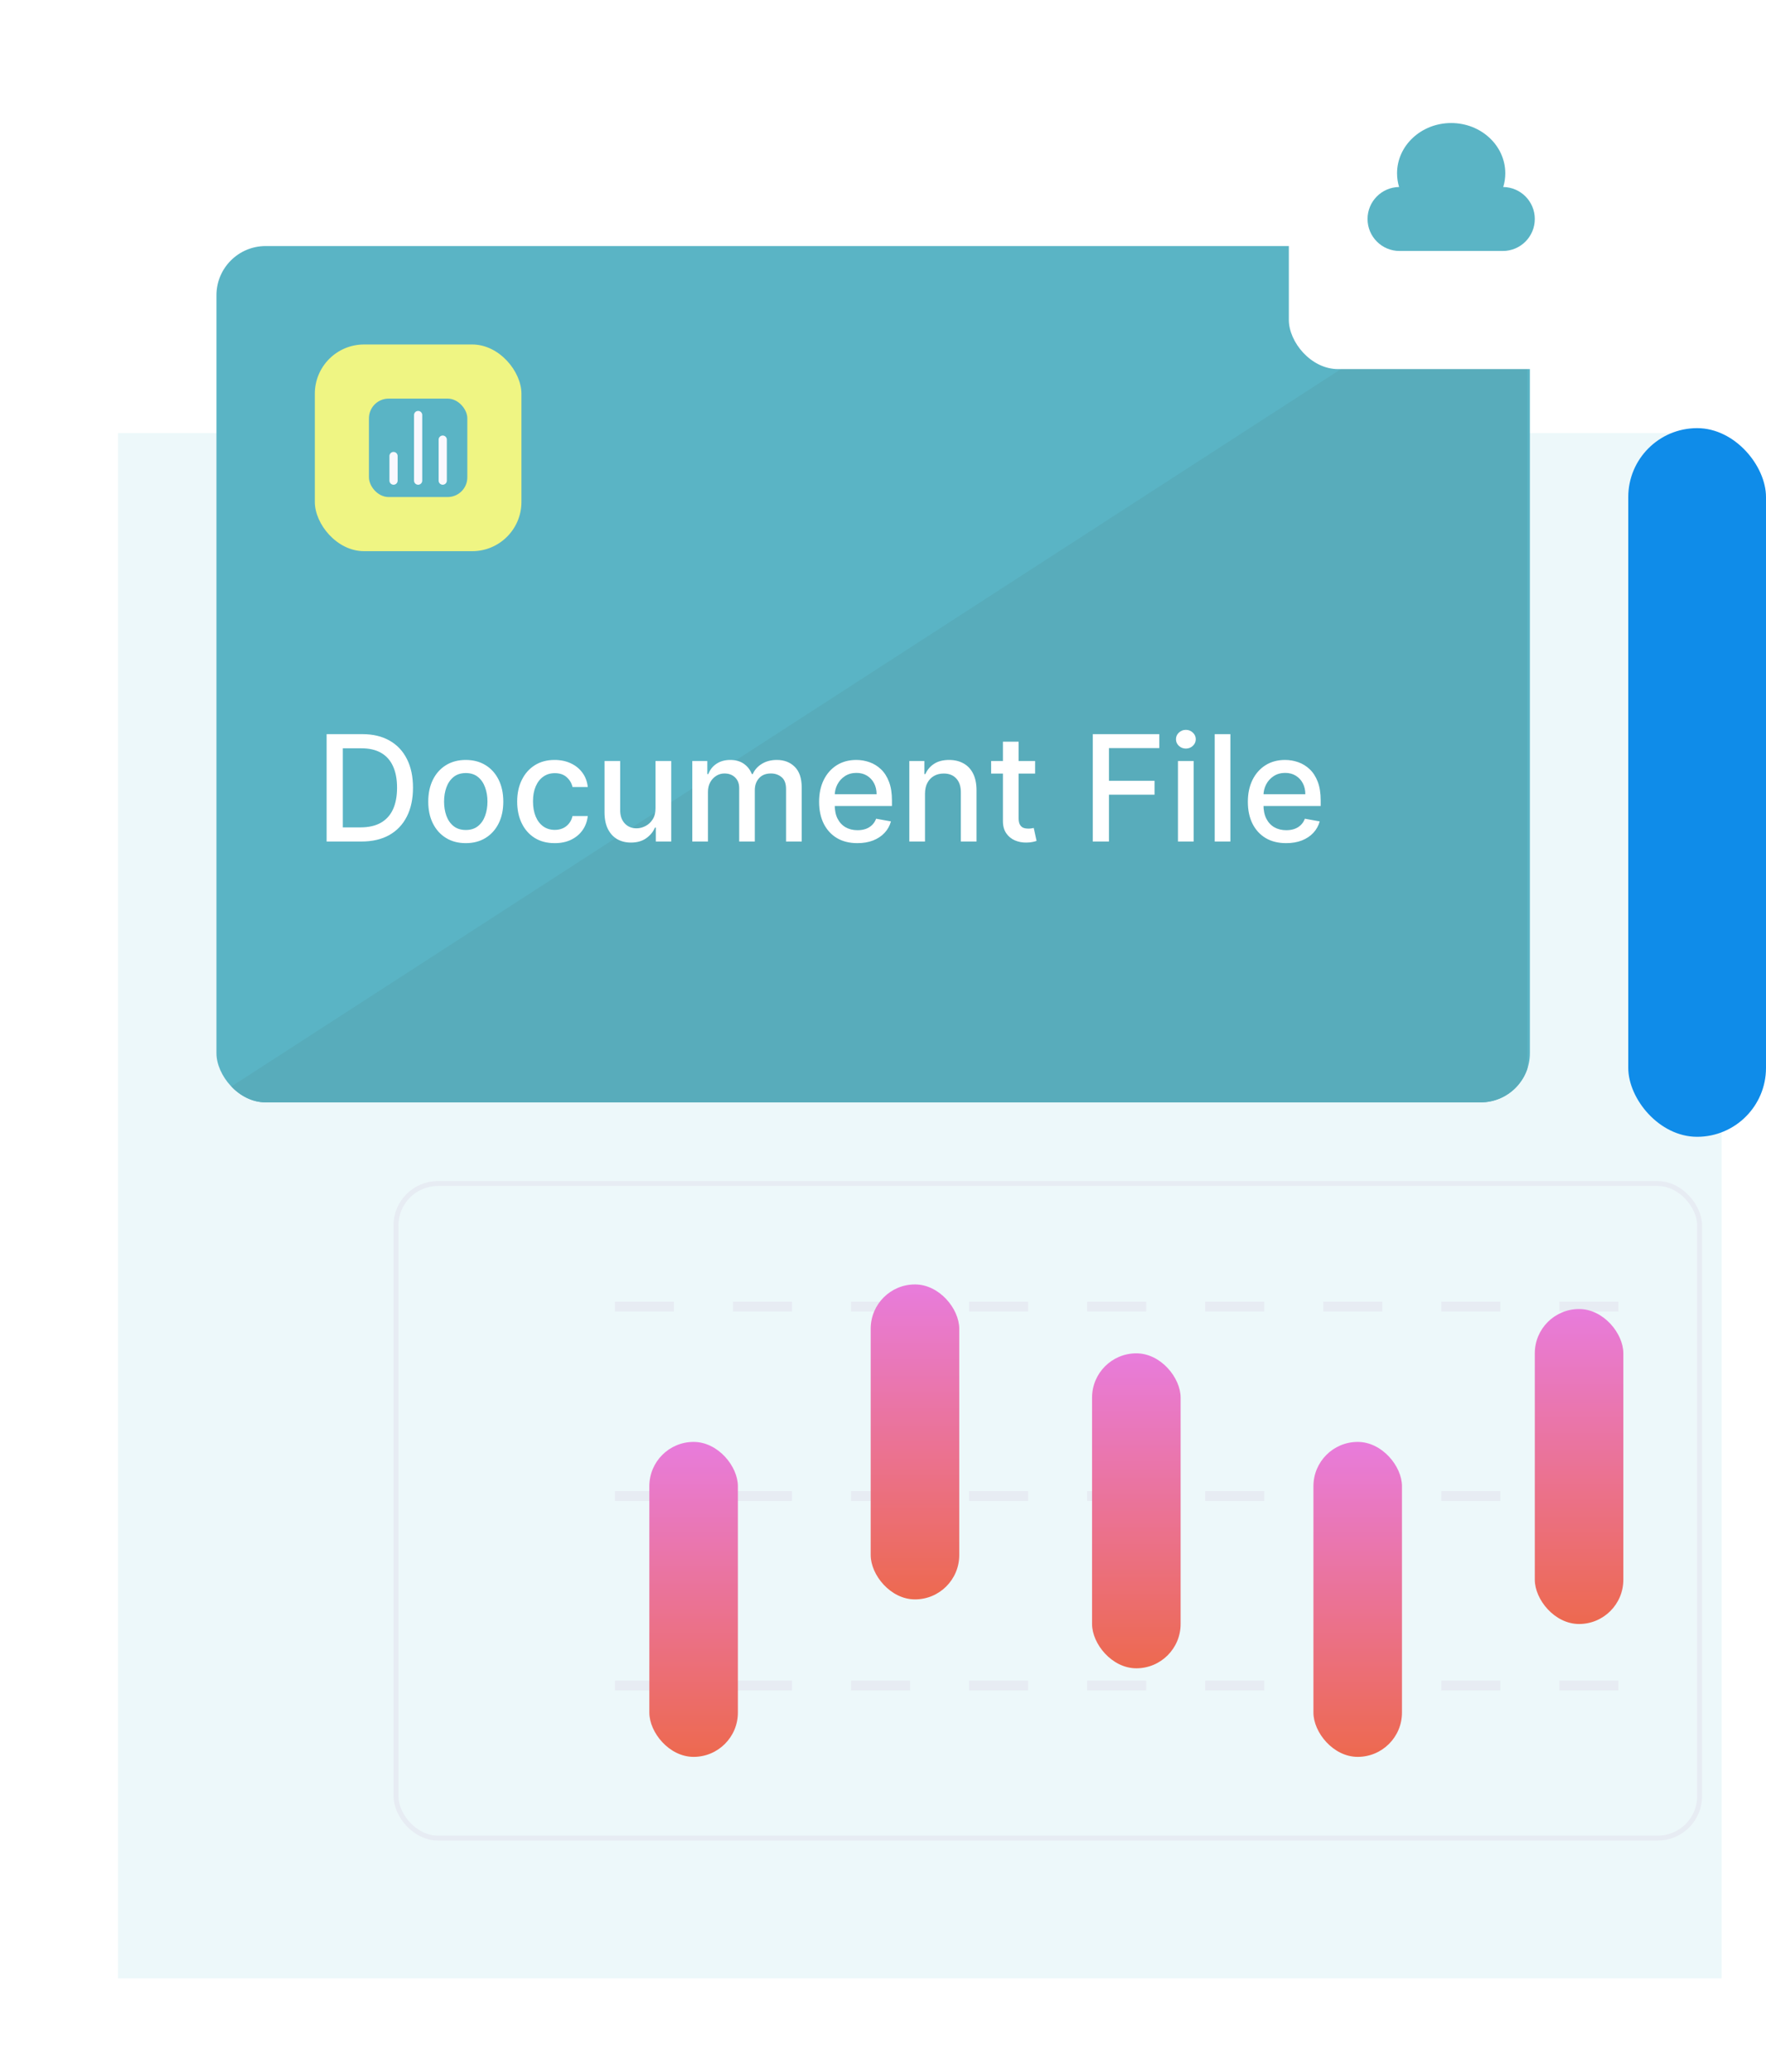 <svg width="359" height="421" viewBox="0 0 359 421" fill="none" xmlns="http://www.w3.org/2000/svg">
<rect x="6" y="70" width="353" height="351" rx="10" fill="white"/>
<rect x="24" y="88" width="326" height="314" fill="#EDF8FA"/>
<g filter="url(#filter0_d_1751_10773)">
<g clip-path="url(#clip0_1751_10773)">
<rect x="44" y="36" width="267" height="174" rx="10" fill="#5AB4C5"/>
<path d="M310.5 36.5L40.5 211H310.5V36.5Z" fill="#58ACBB"/>
<rect x="64" y="56" width="42" height="42" rx="10" fill="#EFF583"/>
<rect x="75" y="67" width="20" height="20" rx="4" fill="#5AB4C5"/>
<path d="M90 83.667V75.334" stroke="#F9F8FE" stroke-width="1.667" stroke-linecap="round" stroke-linejoin="round"/>
<path d="M85 83.667V70.334" stroke="#F9F8FE" stroke-width="1.667" stroke-linecap="round" stroke-linejoin="round"/>
<path d="M80 83.666V78.666" stroke="#F9F8FE" stroke-width="1.667" stroke-linecap="round" stroke-linejoin="round"/>
<path d="M73.46 157H66.397V135.182H73.684C75.822 135.182 77.658 135.619 79.192 136.492C80.726 137.359 81.901 138.605 82.718 140.232C83.542 141.851 83.954 143.793 83.954 146.059C83.954 148.332 83.538 150.285 82.707 151.918C81.883 153.552 80.69 154.809 79.128 155.69C77.565 156.563 75.676 157 73.46 157ZM69.689 154.124H73.279C74.941 154.124 76.322 153.811 77.423 153.186C78.524 152.554 79.348 151.641 79.895 150.448C80.442 149.248 80.715 147.785 80.715 146.059C80.715 144.347 80.442 142.895 79.895 141.702C79.355 140.509 78.549 139.603 77.477 138.985C76.404 138.367 75.072 138.058 73.481 138.058H69.689V154.124ZM94.684 157.33C93.15 157.33 91.812 156.979 90.668 156.276C89.525 155.572 88.637 154.589 88.005 153.325C87.373 152.06 87.057 150.583 87.057 148.893C87.057 147.195 87.373 145.711 88.005 144.44C88.637 143.168 89.525 142.181 90.668 141.478C91.812 140.775 93.15 140.423 94.684 140.423C96.219 140.423 97.557 140.775 98.701 141.478C99.844 142.181 100.732 143.168 101.364 144.44C101.996 145.711 102.312 147.195 102.312 148.893C102.312 150.583 101.996 152.06 101.364 153.325C100.732 154.589 99.844 155.572 98.701 156.276C97.557 156.979 96.219 157.33 94.684 157.33ZM94.695 154.656C95.689 154.656 96.513 154.393 97.167 153.868C97.82 153.342 98.303 152.643 98.616 151.769C98.935 150.896 99.095 149.933 99.095 148.882C99.095 147.838 98.935 146.879 98.616 146.006C98.303 145.125 97.82 144.418 97.167 143.886C96.513 143.353 95.689 143.087 94.695 143.087C93.694 143.087 92.863 143.353 92.202 143.886C91.549 144.418 91.062 145.125 90.743 146.006C90.43 146.879 90.274 147.838 90.274 148.882C90.274 149.933 90.43 150.896 90.743 151.769C91.062 152.643 91.549 153.342 92.202 153.868C92.863 154.393 93.694 154.656 94.695 154.656ZM112.761 157.33C111.177 157.33 109.813 156.972 108.67 156.254C107.533 155.53 106.66 154.532 106.049 153.261C105.438 151.989 105.133 150.533 105.133 148.893C105.133 147.231 105.445 145.764 106.07 144.493C106.695 143.214 107.576 142.217 108.712 141.499C109.849 140.782 111.188 140.423 112.729 140.423C113.972 140.423 115.08 140.654 116.053 141.116C117.026 141.57 117.81 142.21 118.407 143.033C119.011 143.857 119.369 144.82 119.483 145.92H116.383C116.212 145.153 115.822 144.493 115.211 143.939C114.607 143.385 113.798 143.108 112.782 143.108C111.894 143.108 111.116 143.342 110.449 143.811C109.788 144.273 109.273 144.933 108.904 145.793C108.535 146.645 108.35 147.653 108.35 148.818C108.35 150.011 108.531 151.041 108.893 151.908C109.256 152.774 109.767 153.445 110.428 153.921C111.095 154.397 111.88 154.635 112.782 154.635C113.386 154.635 113.933 154.525 114.423 154.305C114.92 154.077 115.335 153.754 115.669 153.335C116.01 152.916 116.248 152.412 116.383 151.822H119.483C119.369 152.881 119.025 153.825 118.45 154.656C117.874 155.487 117.104 156.141 116.138 156.616C115.179 157.092 114.053 157.33 112.761 157.33ZM133.255 150.214V140.636H136.451V157H133.319V154.166H133.149C132.772 155.04 132.169 155.768 131.338 156.35C130.514 156.925 129.487 157.213 128.259 157.213C127.208 157.213 126.277 156.982 125.468 156.521C124.665 156.052 124.033 155.359 123.571 154.443C123.117 153.527 122.889 152.394 122.889 151.045V140.636H126.075V150.661C126.075 151.776 126.384 152.664 127.002 153.325C127.619 153.985 128.422 154.315 129.409 154.315C130.006 154.315 130.599 154.166 131.188 153.868C131.785 153.57 132.279 153.119 132.669 152.515C133.067 151.911 133.262 151.144 133.255 150.214ZM140.731 157V140.636H143.789V143.3H143.991C144.332 142.398 144.89 141.695 145.664 141.19C146.438 140.679 147.365 140.423 148.444 140.423C149.538 140.423 150.454 140.679 151.193 141.19C151.939 141.702 152.489 142.405 152.844 143.3H153.015C153.405 142.426 154.027 141.73 154.879 141.212C155.731 140.686 156.747 140.423 157.926 140.423C159.41 140.423 160.621 140.888 161.559 141.819C162.503 142.749 162.975 144.152 162.975 146.027V157H159.79V146.325C159.79 145.217 159.488 144.415 158.885 143.918C158.281 143.42 157.56 143.172 156.722 143.172C155.685 143.172 154.879 143.491 154.304 144.131C153.728 144.763 153.441 145.576 153.441 146.57V157H150.266V146.123C150.266 145.235 149.989 144.521 149.435 143.982C148.881 143.442 148.16 143.172 147.272 143.172C146.669 143.172 146.111 143.332 145.6 143.651C145.096 143.964 144.687 144.401 144.375 144.962C144.069 145.523 143.917 146.173 143.917 146.911V157H140.731ZM174.297 157.33C172.685 157.33 171.297 156.986 170.132 156.297C168.974 155.601 168.079 154.624 167.447 153.367C166.822 152.103 166.51 150.622 166.51 148.925C166.51 147.249 166.822 145.771 167.447 144.493C168.079 143.214 168.96 142.217 170.089 141.499C171.226 140.782 172.554 140.423 174.074 140.423C174.997 140.423 175.892 140.576 176.758 140.881C177.625 141.187 178.403 141.666 179.091 142.32C179.78 142.973 180.324 143.822 180.721 144.866C181.119 145.903 181.318 147.163 181.318 148.648V149.777H168.31V147.391H178.197C178.197 146.553 178.026 145.81 177.685 145.164C177.344 144.511 176.865 143.996 176.247 143.619C175.636 143.243 174.919 143.055 174.095 143.055C173.2 143.055 172.419 143.275 171.751 143.715C171.091 144.148 170.579 144.717 170.217 145.42C169.862 146.116 169.684 146.872 169.684 147.689V149.553C169.684 150.647 169.876 151.577 170.26 152.344C170.65 153.112 171.194 153.697 171.89 154.102C172.586 154.5 173.399 154.699 174.329 154.699C174.933 154.699 175.483 154.614 175.981 154.443C176.478 154.266 176.907 154.003 177.27 153.655C177.632 153.307 177.909 152.877 178.101 152.366L181.116 152.909C180.874 153.797 180.441 154.575 179.816 155.242C179.198 155.903 178.42 156.418 177.483 156.787C176.552 157.149 175.491 157.33 174.297 157.33ZM188.038 147.284V157H184.852V140.636H187.91V143.3H188.112C188.489 142.433 189.078 141.737 189.881 141.212C190.69 140.686 191.71 140.423 192.938 140.423C194.053 140.423 195.03 140.658 195.868 141.126C196.706 141.588 197.356 142.277 197.817 143.193C198.279 144.109 198.51 145.242 198.51 146.592V157H195.325V146.975C195.325 145.789 195.016 144.862 194.398 144.195C193.78 143.52 192.931 143.183 191.852 143.183C191.113 143.183 190.456 143.342 189.881 143.662C189.313 143.982 188.862 144.45 188.528 145.068C188.201 145.679 188.038 146.418 188.038 147.284ZM210.42 140.636V143.193H201.482V140.636H210.42ZM203.879 136.716H207.065V152.195C207.065 152.813 207.157 153.278 207.342 153.591C207.526 153.896 207.764 154.106 208.055 154.219C208.354 154.326 208.677 154.379 209.025 154.379C209.281 154.379 209.504 154.362 209.696 154.326C209.888 154.29 210.037 154.262 210.143 154.241L210.719 156.872C210.534 156.943 210.271 157.014 209.93 157.085C209.589 157.163 209.163 157.206 208.652 157.213C207.814 157.227 207.033 157.078 206.308 156.766C205.584 156.453 204.998 155.97 204.55 155.317C204.103 154.663 203.879 153.843 203.879 152.856V136.716ZM222.139 157V135.182H235.669V138.016H225.431V144.663H234.7V147.487H225.431V157H222.139ZM239.462 157V140.636H242.647V157H239.462ZM241.07 138.112C240.516 138.112 240.04 137.927 239.643 137.558C239.252 137.181 239.057 136.734 239.057 136.215C239.057 135.69 239.252 135.242 239.643 134.873C240.04 134.496 240.516 134.308 241.07 134.308C241.624 134.308 242.097 134.496 242.487 134.873C242.885 135.242 243.084 135.69 243.084 136.215C243.084 136.734 242.885 137.181 242.487 137.558C242.097 137.927 241.624 138.112 241.07 138.112ZM250.118 135.182V157H246.932V135.182H250.118ZM261.456 157.33C259.843 157.33 258.455 156.986 257.29 156.297C256.132 155.601 255.238 154.624 254.605 153.367C253.98 152.103 253.668 150.622 253.668 148.925C253.668 147.249 253.98 145.771 254.605 144.493C255.238 143.214 256.118 142.217 257.248 141.499C258.384 140.782 259.712 140.423 261.232 140.423C262.155 140.423 263.05 140.576 263.917 140.881C264.783 141.187 265.561 141.666 266.25 142.32C266.939 142.973 267.482 143.822 267.88 144.866C268.277 145.903 268.476 147.163 268.476 148.648V149.777H255.468V147.391H265.355C265.355 146.553 265.184 145.81 264.843 145.164C264.502 144.511 264.023 143.996 263.405 143.619C262.794 143.243 262.077 143.055 261.253 143.055C260.358 143.055 259.577 143.275 258.909 143.715C258.249 144.148 257.738 144.717 257.375 145.42C257.02 146.116 256.843 146.872 256.843 147.689V149.553C256.843 150.647 257.034 151.577 257.418 152.344C257.809 153.112 258.352 153.697 259.048 154.102C259.744 154.5 260.557 154.699 261.488 154.699C262.091 154.699 262.642 154.614 263.139 154.443C263.636 154.266 264.066 154.003 264.428 153.655C264.79 153.307 265.067 152.877 265.259 152.366L268.274 152.909C268.032 153.797 267.599 154.575 266.974 155.242C266.356 155.903 265.578 156.418 264.641 156.787C263.711 157.149 262.649 157.33 261.456 157.33Z" fill="white"/>
</g>
</g>
<g filter="url(#filter1_d_1751_10773)">
<rect x="262" y="5" width="66" height="66" rx="10" fill="white"/>
</g>
<path fill-rule="evenodd" clip-rule="evenodd" d="M305.586 38.001C305.856 37.115 306 36.18 306 35.214C306 29.573 301.075 25 295 25C288.925 25 284 29.573 284 35.214C284 36.18 284.144 37.115 284.414 38.001C280.864 38.047 278 40.939 278 44.5C278 48.09 280.91 51 284.5 51H305.5C309.09 51 312 48.09 312 44.5C312 40.939 309.136 38.047 305.586 38.001Z" fill="#5AB4C5"/>
<rect x="331" y="87" width="28" height="144" rx="14" fill="#0F8CE9"/>
<path d="M125 265.5H335.5" stroke="#E7ECF3" stroke-width="2" stroke-dasharray="12 12"/>
<path d="M125 304H335.5" stroke="#E7ECF3" stroke-width="2" stroke-dasharray="12 12"/>
<path d="M125 342.5H335.5" stroke="#E7ECF3" stroke-width="2" stroke-dasharray="12 12"/>
<rect x="80.5" y="240.5" width="265" height="133" rx="8.5" stroke="#E7ECF3"/>
<rect x="132" y="293" width="18" height="64" rx="9" fill="url(#paint0_linear_1751_10773)"/>
<rect x="177" y="261" width="18" height="64" rx="9" fill="url(#paint1_linear_1751_10773)"/>
<rect x="222" y="275" width="18" height="64" rx="9" fill="url(#paint2_linear_1751_10773)"/>
<rect x="267" y="293" width="18" height="64" rx="9" fill="url(#paint3_linear_1751_10773)"/>
<rect x="312" y="266" width="18" height="64" rx="9" fill="url(#paint4_linear_1751_10773)"/>
<defs>
<filter id="filter0_d_1751_10773" x="0" y="6" width="355" height="262" filterUnits="userSpaceOnUse" color-interpolation-filters="sRGB">
<feFlood flood-opacity="0" result="BackgroundImageFix"/>
<feColorMatrix in="SourceAlpha" type="matrix" values="0 0 0 0 0 0 0 0 0 0 0 0 0 0 0 0 0 0 127 0" result="hardAlpha"/>
<feOffset dy="14"/>
<feGaussianBlur stdDeviation="22"/>
<feComposite in2="hardAlpha" operator="out"/>
<feColorMatrix type="matrix" values="0 0 0 0 0 0 0 0 0 0 0 0 0 0 0 0 0 0 0.15 0"/>
<feBlend mode="normal" in2="BackgroundImageFix" result="effect1_dropShadow_1751_10773"/>
<feBlend mode="normal" in="SourceGraphic" in2="effect1_dropShadow_1751_10773" result="shape"/>
</filter>
<filter id="filter1_d_1751_10773" x="253" y="0" width="84" height="84" filterUnits="userSpaceOnUse" color-interpolation-filters="sRGB">
<feFlood flood-opacity="0" result="BackgroundImageFix"/>
<feColorMatrix in="SourceAlpha" type="matrix" values="0 0 0 0 0 0 0 0 0 0 0 0 0 0 0 0 0 0 127 0" result="hardAlpha"/>
<feOffset dy="4"/>
<feGaussianBlur stdDeviation="4.5"/>
<feComposite in2="hardAlpha" operator="out"/>
<feColorMatrix type="matrix" values="0 0 0 0 0 0 0 0 0 0 0 0 0 0 0 0 0 0 0.05 0"/>
<feBlend mode="normal" in2="BackgroundImageFix" result="effect1_dropShadow_1751_10773"/>
<feBlend mode="normal" in="SourceGraphic" in2="effect1_dropShadow_1751_10773" result="shape"/>
</filter>
<linearGradient id="paint0_linear_1751_10773" x1="141" y1="293" x2="141" y2="357" gradientUnits="userSpaceOnUse">
<stop stop-color="#E87CDC"/>
<stop offset="1" stop-color="#ED694F"/>
</linearGradient>
<linearGradient id="paint1_linear_1751_10773" x1="186" y1="261" x2="186" y2="325" gradientUnits="userSpaceOnUse">
<stop stop-color="#E87CDC"/>
<stop offset="1" stop-color="#ED694F"/>
</linearGradient>
<linearGradient id="paint2_linear_1751_10773" x1="231" y1="275" x2="231" y2="339" gradientUnits="userSpaceOnUse">
<stop stop-color="#E87CDC"/>
<stop offset="1" stop-color="#ED694F"/>
</linearGradient>
<linearGradient id="paint3_linear_1751_10773" x1="276" y1="293" x2="276" y2="357" gradientUnits="userSpaceOnUse">
<stop stop-color="#E87CDC"/>
<stop offset="1" stop-color="#ED694F"/>
</linearGradient>
<linearGradient id="paint4_linear_1751_10773" x1="321" y1="266" x2="321" y2="330" gradientUnits="userSpaceOnUse">
<stop stop-color="#E87CDC"/>
<stop offset="1" stop-color="#ED694F"/>
</linearGradient>
<clipPath id="clip0_1751_10773">
<rect x="44" y="36" width="267" height="174" rx="10" fill="white"/>
</clipPath>
</defs>
</svg>
